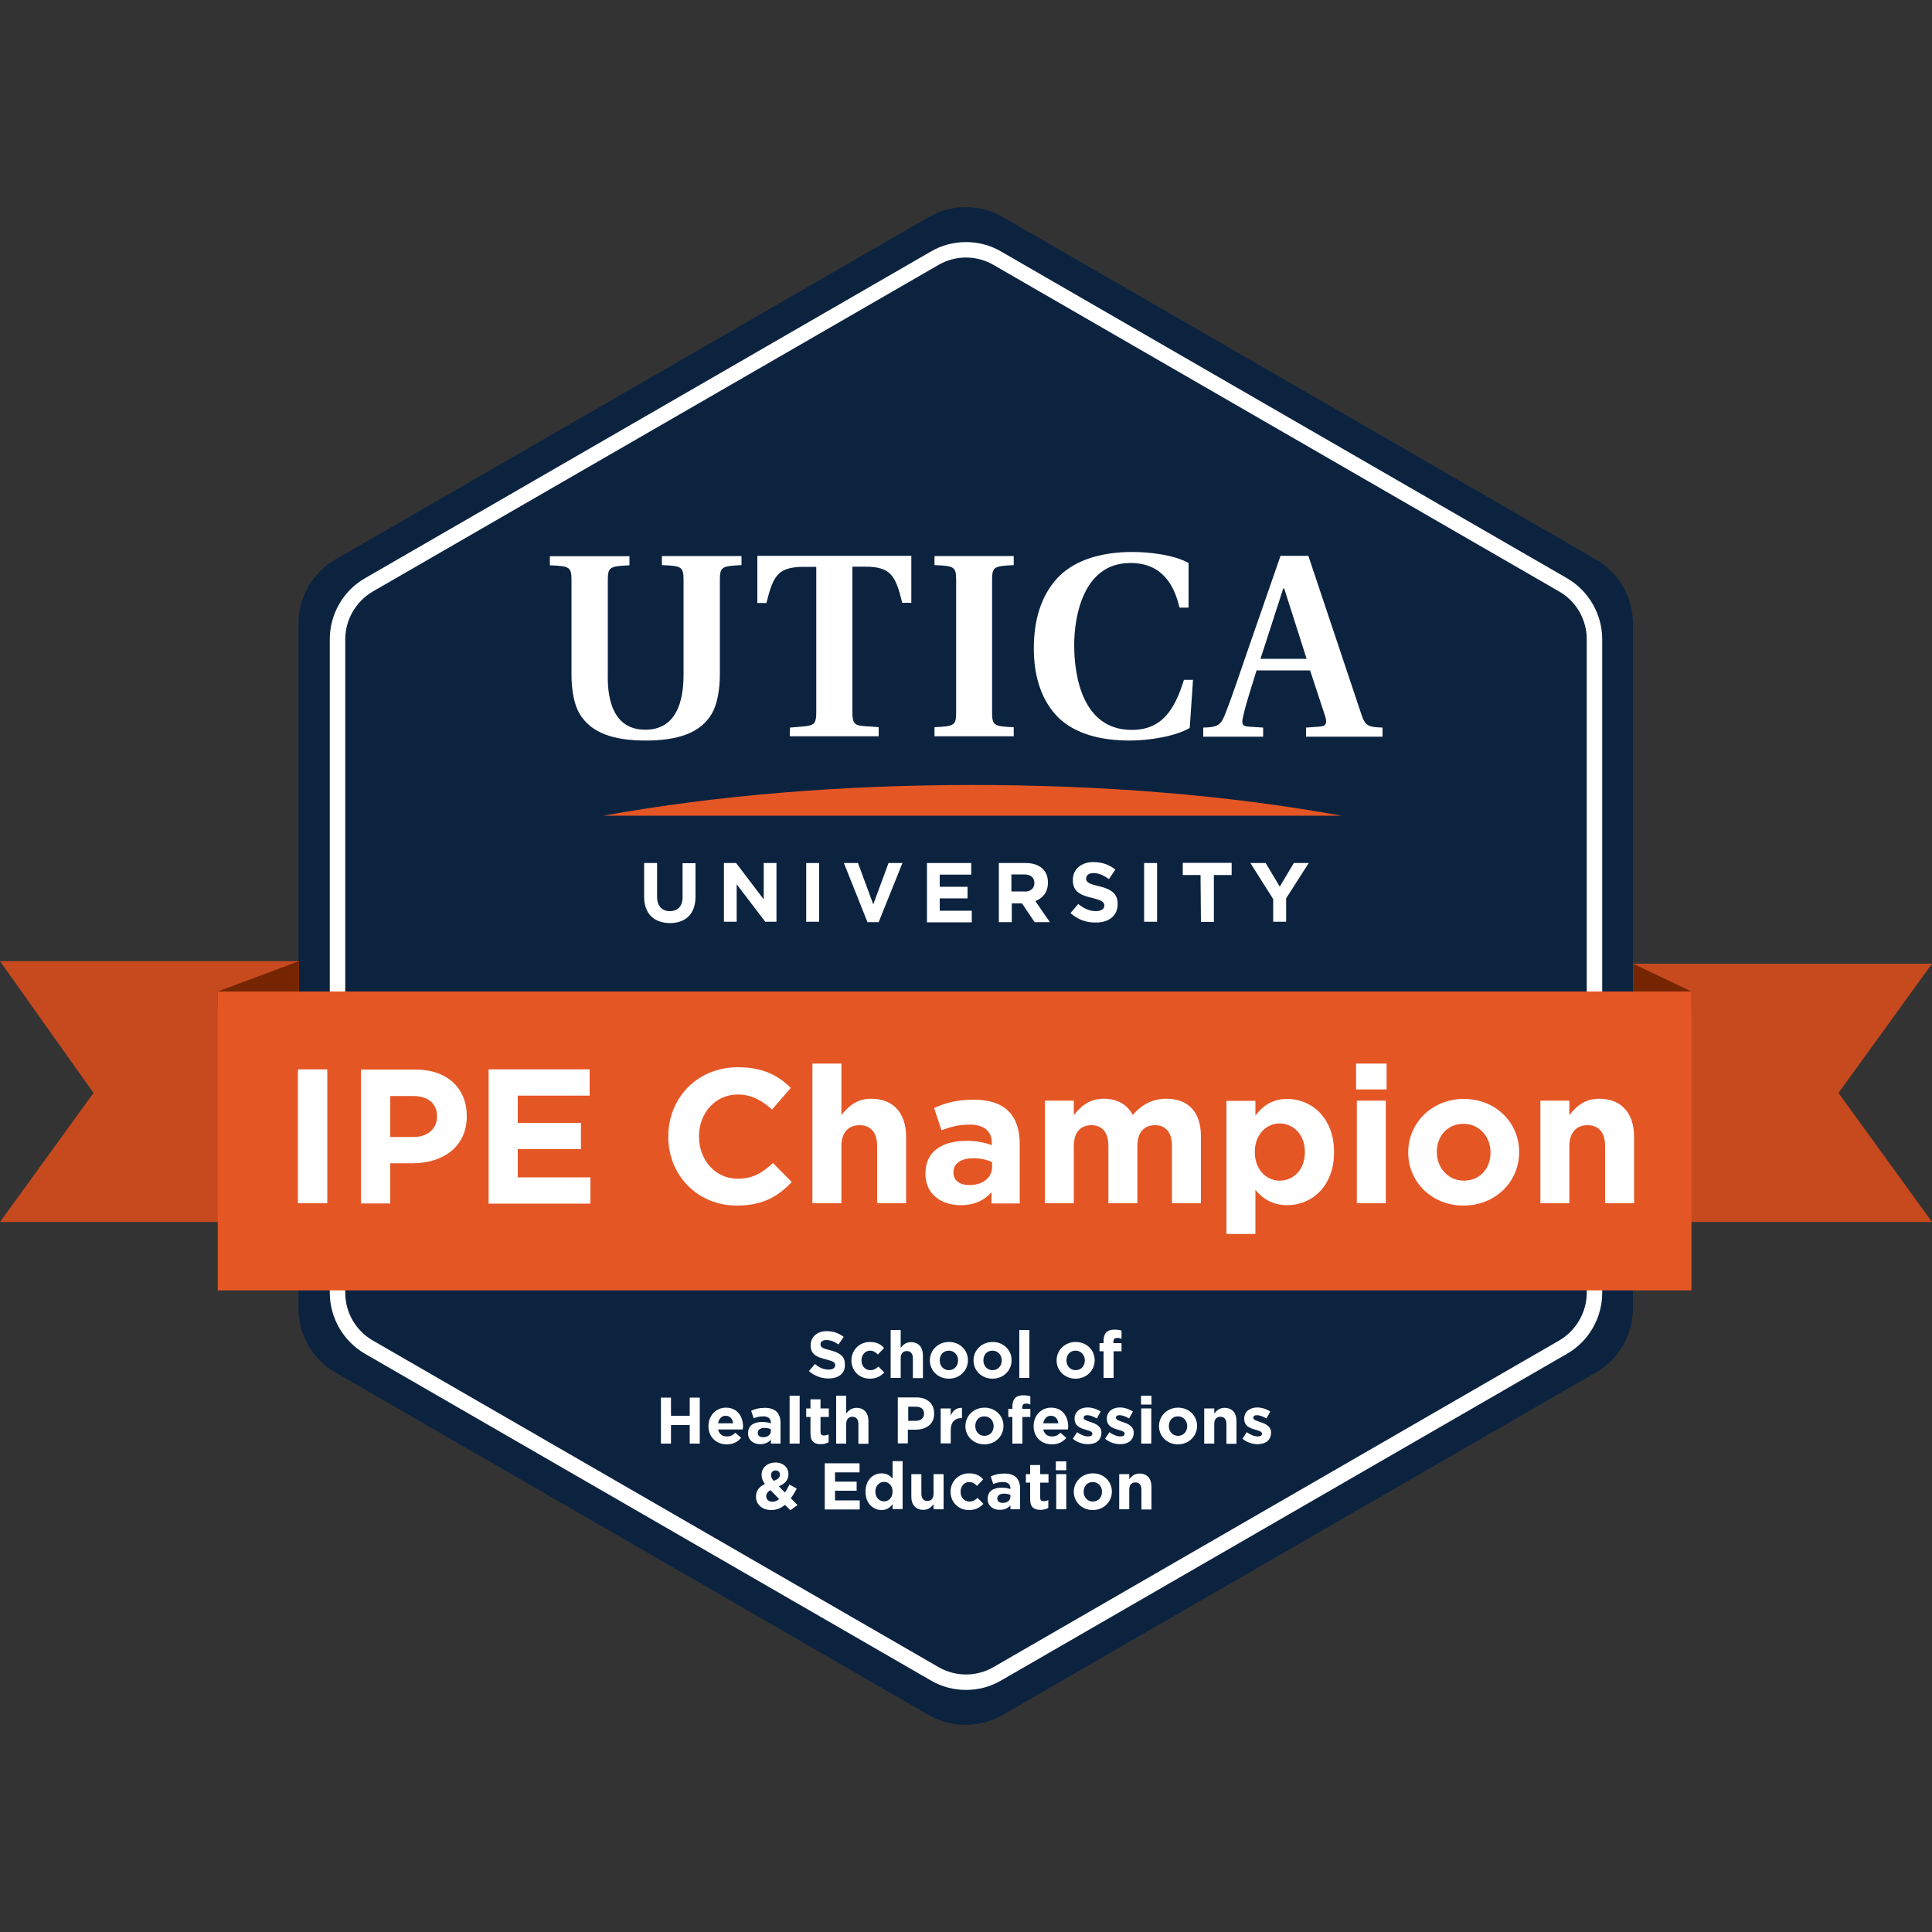<svg version="1.1" id="Layer_1" xmlns="http://www.w3.org/2000/svg" xmlns:xlink="http://www.w3.org/1999/xlink" xmlns:openbadges="http://openbadges.org" x="0px" y="0px" viewBox="0 0 1000 1000" style="enable-background:new 0 0 1000 1000;" xml:space="preserve"><rect x="0" y="0" width="1000" height="1000" fill="#333333" stroke="none"/><openbadges:assertion verify="https://www.utica.edu/badge/assert/12596A0EED2C0EABE0638F19A8C0101D"><![CDATA[{"@context":"https://w3id.org/openbadges/v2","id":"https://www.utica.edu/badge/assert/12596A0EED2C0EABE0638F19A8C0101D","type":"Assertion","recipient":{"hashed":true,"type":"email","identity":"sha256$510A18551E38B03BE702AE770491842D1A5811A58865A1EBC3D23695B49734DD"},"issuedOn":"2024-02-27T03:00:18-0500","verification":{"type":"hosted"},"badge":{"issuer":{"url":"https://www.utica.edu","name":"Utica University","id":"https://www.utica.edu/badge/issuer","type":"Profile","verification":{"allowedOrigins":"www.utica.edu"},"email":"admiss@utica.edu"},"criteria":{"narrative":"To earn this badge, students must  have successfully completed  two didactic Inter-Professional Education (IPE) courses and participated in a minimum of one IPE experience."},"image":"https://www.utica.edu/badge/image/IPECH","name":"IPE Champion Badge","id":"https://www.utica.edu/badge/class/IPECH","type":"BadgeClass","description":"The Award of this IPE digital badge acknowledges students who are enrolled in a health professions program have acquired foundational knowledge of the four IPEC Core Competencies, strategies needed to work as a member of a collaborative, interprofessional health care team and importance of patient-family centered care.  Leadership skills have been instructed and practiced by students through didactic coursework and interprofessional experiences."},"evidence":{"id":"https://www.utica.edu/badge/12596A0EED2C0EABE0638F19A8C0101D"}}]]></openbadges:assertion><style type="text/css">
	.st0{fill:#0C2340;}
	.st1{fill:#FFFFFF;}
	.st2{fill:#C64A1E;}
	.st3{fill:#752600;}
	.st4{fill:#E55625;}
	.st5{enable-background:new    ;}
</style>
<path class="st0" d="M845.2,677.3V322.7c0-13.7-7.3-26.3-19.1-33.1L519,112.3c-11.8-6.8-26.4-6.8-38.2,0L173.6,289.6
	c-11.8,6.8-19.1,19.5-19.1,33.1v354.6c0,13.7,7.3,26.3,19.1,33.1l307.1,177.3c11.8,6.8,26.4,6.8,38.2,0l307.1-177.3
	C837.9,703.6,845.2,691,845.2,677.3z"/>
<g>
	<path class="st0" d="M500,870.7c-5.7,0-11.3-1.5-16.2-4.3L190.9,697.2c-10-5.8-16.2-16.6-16.2-28.1V330.9
		c0-11.6,6.2-22.3,16.2-28.1l292.9-169.1c4.9-2.8,10.5-4.4,16.2-4.4s11.3,1.5,16.2,4.4l292.9,169.1c10,5.8,16.2,16.6,16.2,28.1
		v338.2c0,11.6-6.2,22.3-16.2,28.1L516.2,866.3C511.3,869.2,505.7,870.7,500,870.7z"/>
	<path class="st1" d="M500,133.3c5,0,9.9,1.3,14.2,3.8l292.9,169.1c8.8,5.1,14.2,14.5,14.2,24.7v338.2c0,10.1-5.5,19.6-14.2,24.7
		L514.2,862.9c-4.3,2.5-9.2,3.8-14.2,3.8c-5,0-9.9-1.3-14.2-3.8L192.9,693.8c-8.8-5.1-14.2-14.5-14.2-24.7V330.9
		c0-10.1,5.5-19.6,14.2-24.7l292.9-169.1C490.1,134.6,495,133.3,500,133.3 M500,125.3c-6.3,0-12.6,1.6-18.2,4.9L188.9,299.3
		c-11.3,6.5-18.2,18.6-18.2,31.6v338.2c0,13,7,25.1,18.2,31.6l292.9,169.1c5.6,3.3,11.9,4.9,18.2,4.9s12.6-1.6,18.2-4.9l292.9-169.1
		c11.3-6.5,18.2-18.6,18.2-31.6V330.9c0-13-7-25.1-18.2-31.6L518.2,130.2C512.6,126.9,506.3,125.3,500,125.3L500,125.3z"/>
</g>
<g>
	<polygon class="st2" points="845.3,632.5 1000,632.5 951.6,565.7 1000,498.8 845.3,498.8 	"/>
</g>
<g>
	<polygon class="st2" points="154.7,632.5 0,632.5 48.4,565.7 0,497.5 154.7,497.5 	"/>
</g>
<g>
	<polygon class="st3" points="112.7,513.2 154.7,497.5 154.7,521.1 112.7,521.1 	"/>
</g>
<g>
	<polygon class="st3" points="875.5,513.2 845.3,498.8 845.3,522.4 875.5,522.4 	"/>
</g>
<g>
	<rect x="112.7" y="513.2" class="st4" width="762.8" height="154.7"/>
</g>
<g class="st5">
	<path class="st1" d="M154.2,622.8v-69.3h15.2v69.3H154.2z"/>
	<path class="st1" d="M213.6,602.1H202v20.8h-15.2v-69.3h28.3c16.5,0,26.5,9.8,26.5,24v0.2C241.6,593.7,229.1,602.1,213.6,602.1z
		 M226.2,577.8c0-6.8-4.8-10.5-12.4-10.5H202v21.2h12.1c7.6,0,12.1-4.6,12.1-10.5V577.8z"/>
	<path class="st1" d="M252.9,622.8v-69.3h52.3v13.6H268v14.1h32.7v13.6H268v14.6h37.6v13.6H252.9z"/>
	<path class="st1" d="M381.4,624c-20.4,0-35.5-15.7-35.5-35.6v-0.2c0-19.7,14.8-35.8,36.1-35.8c13.1,0,20.9,4.4,27.3,10.7l-9.7,11.2
		c-5.3-4.8-10.8-7.8-17.7-7.8c-11.7,0-20.1,9.7-20.1,21.6v0.2c0,11.9,8.2,21.8,20.1,21.8c7.9,0,12.8-3.2,18.2-8.1l9.7,9.8
		C402.7,619.3,394.8,624,381.4,624z"/>
	<path class="st1" d="M454,622.8v-29.6c0-7.1-3.4-10.8-9.1-10.8c-5.7,0-9.4,3.7-9.4,10.8v29.6h-15v-72.3h15v26.7
		c3.5-4.5,7.9-8.5,15.5-8.5c11.4,0,18,7.5,18,19.7v34.4H454z"/>
	<path class="st1" d="M513.2,622.8v-5.7c-3.7,4.1-8.7,6.7-16,6.7c-10,0-18.2-5.7-18.2-16.2v-0.2c0-11.6,8.8-16.9,21.4-16.9
		c5.3,0,9.2,0.9,13,2.2v-0.9c0-6.2-3.9-9.7-11.4-9.7c-5.7,0-9.8,1.1-14.7,2.9l-3.8-11.5c5.8-2.6,11.6-4.3,20.6-4.3
		c16.4,0,23.7,8.5,23.7,22.9v30.8H513.2z M513.5,601.5c-2.6-1.2-5.9-2-9.6-2c-6.4,0-10.4,2.6-10.4,7.3v0.2c0,4.1,3.4,6.4,8.2,6.4
		c7,0,11.8-3.9,11.8-9.3V601.5z"/>
	<path class="st1" d="M606.6,622.8v-29.6c0-7.1-3.2-10.8-8.8-10.8c-5.6,0-9.1,3.7-9.1,10.8v29.6h-15v-29.6c0-7.1-3.2-10.8-8.8-10.8
		s-9.1,3.7-9.1,10.8v29.6h-15v-53.1h15v7.5c3.5-4.5,8-8.5,15.6-8.5c6.9,0,12.2,3.1,14.9,8.4c4.7-5.4,10.2-8.4,17.4-8.4
		c11.2,0,17.9,6.7,17.9,19.5v34.6H606.6z"/>
	<path class="st1" d="M666.3,623.8c-8,0-13-3.7-16.5-7.9v22.8h-15v-68.9h15v7.6c3.7-4.9,8.7-8.6,16.5-8.6c12.4,0,24.2,9.7,24.2,27.4
		v0.2C690.5,614.1,678.9,623.8,666.3,623.8z M675.4,596.2c0-8.8-5.9-14.7-13-14.7s-12.9,5.8-12.9,14.7v0.2c0,8.8,5.8,14.7,12.9,14.7
		s13-5.7,13-14.7V596.2z"/>
	<path class="st1" d="M701.9,563.9v-13.4h15.8v13.4H701.9z M702.3,622.8v-53.1h15v53.1H702.3z"/>
	<path class="st1" d="M757.5,624c-16.4,0-28.6-12.2-28.6-27.4v-0.2c0-15.2,12.3-27.6,28.8-27.6c16.4,0,28.6,12.2,28.6,27.4v0.2
		C786.3,611.7,774,624,757.5,624z M771.5,596.4c0-7.8-5.6-14.7-14-14.7c-8.6,0-13.8,6.6-13.8,14.5v0.2c0,7.8,5.6,14.7,14,14.7
		c8.6,0,13.8-6.6,13.8-14.5V596.4z"/>
	<path class="st1" d="M830.8,622.8v-29.6c0-7.1-3.4-10.8-9.1-10.8c-5.7,0-9.4,3.7-9.4,10.8v29.6h-15v-53.1h15v7.5
		c3.5-4.5,7.9-8.5,15.5-8.5c11.4,0,18,7.5,18,19.7v34.4H830.8z"/>
</g>
<g class="st5">
	<path class="st1" d="M428.8,713.5c-3.6,0-7.2-1.3-10.1-3.8l3.1-3.7c2.1,1.8,4.4,2.9,7.1,2.9c2.1,0,3.4-0.9,3.4-2.2v-0.1
		c0-1.3-0.8-2-4.8-3c-4.8-1.2-7.9-2.5-7.9-7.3v-0.1c0-4.3,3.5-7.2,8.3-7.2c3.5,0,6.4,1.1,8.8,3l-2.7,3.9c-2.1-1.5-4.2-2.3-6.2-2.3
		c-2,0-3.1,0.9-3.1,2.1v0.1c0,1.6,1,2.1,5.1,3.1c4.8,1.3,7.5,3,7.5,7.1v0.1C437.6,710.9,434,713.5,428.8,713.5z"/>
	<path class="st1" d="M450.2,713.6c-5.5,0-9.5-4.2-9.5-9.4v-0.1c0-5.2,4-9.5,9.6-9.5c3.4,0,5.6,1.2,7.3,3.1l-3.2,3.4
		c-1.2-1.2-2.3-2-4.1-2c-2.6,0-4.4,2.3-4.4,5v0.1c0,2.8,1.8,5,4.6,5c1.7,0,2.9-0.7,4.2-1.9l3,3.1
		C455.9,712.2,453.8,713.6,450.2,713.6z"/>
	<path class="st1" d="M472.5,713.2V703c0-2.4-1.2-3.7-3.1-3.7c-2,0-3.2,1.3-3.2,3.7v10.2H461v-24.8h5.2v9.2c1.2-1.5,2.7-2.9,5.3-2.9
		c3.9,0,6.2,2.6,6.2,6.8v11.8H472.5z"/>
	<path class="st1" d="M491.1,713.6c-5.6,0-9.8-4.2-9.8-9.4v-0.1c0-5.2,4.2-9.5,9.9-9.5c5.6,0,9.8,4.2,9.8,9.4v0.1
		C501,709.3,496.8,713.6,491.1,713.6z M495.9,704.1c0-2.7-1.9-5-4.8-5c-3,0-4.7,2.3-4.7,5v0.1c0,2.7,1.9,5,4.8,5
		C494.1,709.1,495.9,706.9,495.9,704.1L495.9,704.1z"/>
	<path class="st1" d="M513.7,713.6c-5.6,0-9.8-4.2-9.8-9.4v-0.1c0-5.2,4.2-9.5,9.9-9.5c5.6,0,9.8,4.2,9.8,9.4v0.1
		C523.6,709.3,519.4,713.6,513.7,713.6z M518.5,704.1c0-2.7-1.9-5-4.8-5c-3,0-4.7,2.3-4.7,5v0.1c0,2.7,1.9,5,4.8,5
		C516.7,709.1,518.5,706.9,518.5,704.1L518.5,704.1z"/>
	<path class="st1" d="M527.6,713.2v-24.8h5.2v24.8H527.6z"/>
	<path class="st1" d="M556.7,713.6c-5.6,0-9.8-4.2-9.8-9.4v-0.1c0-5.2,4.2-9.5,9.9-9.5c5.6,0,9.8,4.2,9.8,9.4v0.1
		C566.6,709.3,562.4,713.6,556.7,713.6z M561.5,704.1c0-2.7-1.9-5-4.8-5c-3,0-4.7,2.3-4.7,5v0.1c0,2.7,1.9,5,4.8,5
		C559.8,709.1,561.5,706.9,561.5,704.1L561.5,704.1z"/>
	<path class="st1" d="M578.2,692.5c-1.2,0-1.9,0.6-1.9,2v0.7h4.2v4.2h-4.1v13.8h-5.2v-13.8h-2.1v-4.2h2.1V694c0-4,2-5.8,5.6-5.8
		c1.6,0,2.7,0.2,3.7,0.5v4.3C579.8,692.6,579.1,692.5,578.2,692.5z"/>
	<path class="st1" d="M357,747.2v-9.6h-9.7v9.6h-5.2v-23.8h5.2v9.4h9.7v-9.4h5.2v23.8H357z"/>
	<path class="st1" d="M384.4,739.9h-12.7c0.5,2.3,2.1,3.6,4.5,3.6c1.7,0,3-0.5,4.4-1.9l3,2.6c-1.7,2.1-4.1,3.4-7.4,3.4
		c-5.5,0-9.5-3.8-9.5-9.4v-0.1c0-5.2,3.7-9.5,9-9.5c6.1,0,8.9,4.7,8.9,9.9v0.1C384.5,739.1,384.4,739.4,384.4,739.9z M375.6,732.8
		c-2.1,0-3.5,1.5-3.9,3.9h7.8C379.1,734.3,377.8,732.8,375.6,732.8z"/>
	<path class="st1" d="M399,747.2v-2c-1.3,1.4-3,2.3-5.5,2.3c-3.4,0-6.3-2-6.3-5.6v-0.1c0-4,3-5.8,7.3-5.8c1.8,0,3.2,0.3,4.5,0.7
		v-0.3c0-2.1-1.3-3.3-3.9-3.3c-2,0-3.4,0.4-5,1l-1.3-3.9c2-0.9,4-1.5,7.1-1.5c5.6,0,8.1,2.9,8.1,7.9v10.6H399z M399.1,739.8
		c-0.9-0.4-2-0.7-3.3-0.7c-2.2,0-3.6,0.9-3.6,2.5v0.1c0,1.4,1.2,2.2,2.8,2.2c2.4,0,4-1.3,4-3.2V739.8z"/>
	<path class="st1" d="M408.7,747.2v-24.8h5.2v24.8H408.7z"/>
	<path class="st1" d="M424.8,747.5c-3.2,0-5.3-1.3-5.3-5.5v-8.6h-2.2V729h2.2v-4.7h5.2v4.7h4.3v4.4h-4.3v7.8c0,1.2,0.5,1.8,1.7,1.8
		c1,0,1.8-0.2,2.5-0.6v4.1C427.8,747.1,426.6,747.5,424.8,747.5z"/>
	<path class="st1" d="M444.3,747.2V737c0-2.4-1.2-3.7-3.1-3.7s-3.2,1.3-3.2,3.7v10.2h-5.2v-24.8h5.2v9.2c1.2-1.5,2.7-2.9,5.3-2.9
		c3.9,0,6.2,2.6,6.2,6.8v11.8H444.3z"/>
	<path class="st1" d="M473.9,740h-4v7.1h-5.2v-23.8h9.7c5.7,0,9.1,3.4,9.1,8.2v0.1C483.6,737.2,479.3,740,473.9,740z M478.3,731.7
		c0-2.3-1.6-3.6-4.2-3.6h-4v7.3h4.1C476.7,735.4,478.3,733.8,478.3,731.7L478.3,731.7z"/>
	<path class="st1" d="M497.6,734c-3.4,0-5.5,2.1-5.5,6.4v6.7h-5.2V729h5.2v3.7c1.1-2.5,2.8-4.1,5.8-4v5.4H497.6z"/>
	<path class="st1" d="M509.5,747.6c-5.6,0-9.8-4.2-9.8-9.4v-0.1c0-5.2,4.2-9.5,9.9-9.5c5.6,0,9.8,4.2,9.8,9.4v0.1
		C519.4,743.3,515.2,747.6,509.5,747.6z M514.3,738.1c0-2.7-1.9-5-4.8-5c-3,0-4.7,2.3-4.7,5v0.1c0,2.7,1.9,5,4.8,5
		C512.6,743.1,514.3,740.9,514.3,738.1L514.3,738.1z"/>
	<path class="st1" d="M531,726.5c-1.2,0-1.9,0.6-1.9,2v0.7h4.2v4.2h-4.1v13.8h-5.2v-13.8h-2.1v-4.2h2.1V728c0-4,2-5.8,5.6-5.8
		c1.6,0,2.7,0.2,3.7,0.5v4.3C532.6,726.6,531.9,726.5,531,726.5z"/>
	<path class="st1" d="M552.7,739.9h-12.7c0.5,2.3,2.1,3.6,4.5,3.6c1.7,0,3-0.5,4.4-1.9l3,2.6c-1.7,2.1-4.1,3.4-7.4,3.4
		c-5.5,0-9.5-3.8-9.5-9.4v-0.1c0-5.2,3.7-9.5,9-9.5c6.1,0,8.9,4.7,8.9,9.9v0.1C552.8,739.1,552.8,739.4,552.7,739.9z M543.9,732.8
		c-2.1,0-3.5,1.5-3.9,3.9h7.8C547.5,734.3,546.1,732.8,543.9,732.8z"/>
	<path class="st1" d="M563.1,747.5c-2.5,0-5.4-0.8-7.8-2.8l2.2-3.4c2,1.4,4,2.2,5.7,2.2c1.5,0,2.2-0.5,2.2-1.4v-0.1
		c0-1.1-1.8-1.5-3.8-2.1c-2.5-0.7-5.4-1.9-5.4-5.5v-0.1c0-3.7,3-5.8,6.7-5.8c2.3,0,4.8,0.8,6.8,2.1l-2,3.6c-1.8-1.1-3.6-1.7-4.9-1.7
		c-1.3,0-1.9,0.5-1.9,1.3v0.1c0,1,1.7,1.5,3.7,2.2c2.5,0.8,5.5,2.1,5.5,5.4v0.1C570,745.7,567,747.5,563.1,747.5z"/>
	<path class="st1" d="M579.8,747.5c-2.5,0-5.4-0.8-7.8-2.8l2.2-3.4c2,1.4,4,2.2,5.7,2.2c1.5,0,2.2-0.5,2.2-1.4v-0.1
		c0-1.1-1.8-1.5-3.8-2.1c-2.5-0.7-5.4-1.9-5.4-5.5v-0.1c0-3.7,3-5.8,6.7-5.8c2.3,0,4.8,0.8,6.8,2.1l-2,3.6c-1.8-1.1-3.6-1.7-4.9-1.7
		c-1.3,0-1.9,0.5-1.9,1.3v0.1c0,1,1.7,1.5,3.7,2.2c2.5,0.8,5.5,2.1,5.5,5.4v0.1C586.7,745.7,583.7,747.5,579.8,747.5z"/>
	<path class="st1" d="M590.6,727v-4.6h5.4v4.6H590.6z M590.7,747.2V729h5.2v18.2H590.7z"/>
	<path class="st1" d="M609.7,747.6c-5.6,0-9.8-4.2-9.8-9.4v-0.1c0-5.2,4.2-9.5,9.9-9.5c5.6,0,9.8,4.2,9.8,9.4v0.1
		C619.6,743.3,615.3,747.6,609.7,747.6z M614.5,738.1c0-2.7-1.9-5-4.8-5c-3,0-4.7,2.3-4.7,5v0.1c0,2.7,1.9,5,4.8,5
		C612.7,743.1,614.5,740.9,614.5,738.1L614.5,738.1z"/>
	<path class="st1" d="M634.8,747.2V737c0-2.4-1.2-3.7-3.1-3.7c-2,0-3.2,1.3-3.2,3.7v10.2h-5.2V729h5.2v2.6c1.2-1.5,2.7-2.9,5.3-2.9
		c3.9,0,6.2,2.6,6.2,6.8v11.8H634.8z"/>
	<path class="st1" d="M650.9,747.5c-2.5,0-5.4-0.8-7.8-2.8l2.2-3.4c2,1.4,4,2.2,5.7,2.2c1.5,0,2.2-0.5,2.2-1.4v-0.1
		c0-1.1-1.8-1.5-3.8-2.1c-2.5-0.7-5.4-1.9-5.4-5.5v-0.1c0-3.7,3-5.8,6.7-5.8c2.3,0,4.8,0.8,6.8,2.1l-2,3.6c-1.8-1.1-3.6-1.7-4.9-1.7
		c-1.3,0-1.9,0.5-1.9,1.3v0.1c0,1,1.7,1.5,3.7,2.2c2.5,0.8,5.5,2.1,5.5,5.4v0.1C657.8,745.7,654.8,747.5,650.9,747.5z"/>
	<path class="st1" d="M409.1,781.7l-2.8-2.8c-1.9,1.6-4.2,2.7-7,2.7c-4.6,0-8-2.7-8-6.9c0-3.1,1.6-5.2,4.6-6.6
		c-1.2-1.7-1.7-3.1-1.7-4.8c0-3.3,2.6-6.3,7.2-6.3c4,0,6.7,2.6,6.7,6c0,3.2-2,5.1-5,6.3l3.2,3.2c0.8-1.2,1.6-2.6,2.3-4.1l3.8,2.1
		c-0.9,1.7-1.9,3.4-3.1,5l3.5,3.5L409.1,781.7z M398.8,771.3c-1.6,0.8-2.2,2-2.2,3.2c0,1.7,1.4,2.8,3.3,2.8c1.2,0,2.3-0.5,3.4-1.4
		L398.8,771.3z M401.4,761.1c-1.4,0-2.3,1-2.3,2.4c0,1.1,0.4,1.9,1.4,3c2.1-0.8,3.2-1.7,3.2-3.2
		C403.7,761.9,402.7,761.1,401.4,761.1z"/>
	<path class="st1" d="M426.9,781.2v-23.8h18v4.7h-12.7v4.8h11.2v4.7h-11.2v5H445v4.7H426.9z"/>
	<path class="st1" d="M462,781.2v-2.6c-1.3,1.7-3,3-5.7,3c-4.2,0-8.3-3.3-8.3-9.4V772c0-6.1,4-9.4,8.3-9.4c2.8,0,4.5,1.3,5.7,2.7v-9
		h5.2v24.8H462z M462,772c0-3-2-5-4.4-5s-4.5,2-4.5,5v0.1c0,3,2,5,4.5,5S462,775.1,462,772L462,772z"/>
	<path class="st1" d="M483.2,781.2v-2.6c-1.2,1.5-2.7,2.9-5.3,2.9c-3.9,0-6.2-2.6-6.2-6.8V763h5.2v10.2c0,2.4,1.2,3.7,3.1,3.7
		c2,0,3.2-1.3,3.2-3.7V763h5.2v18.2H483.2z"/>
	<path class="st1" d="M501.5,781.6c-5.5,0-9.5-4.2-9.5-9.4v-0.1c0-5.2,4-9.5,9.6-9.5c3.4,0,5.6,1.2,7.3,3.1l-3.2,3.4
		c-1.2-1.2-2.3-2-4.1-2c-2.6,0-4.4,2.3-4.4,5v0.1c0,2.8,1.8,5,4.6,5c1.7,0,2.9-0.7,4.2-1.9l3,3.1
		C507.2,780.2,505.2,781.6,501.5,781.6z"/>
	<path class="st1" d="M523,781.2v-2c-1.3,1.4-3,2.3-5.5,2.3c-3.4,0-6.3-2-6.3-5.6v-0.1c0-4,3-5.8,7.3-5.8c1.8,0,3.2,0.3,4.5,0.7
		v-0.3c0-2.1-1.3-3.3-3.9-3.3c-2,0-3.4,0.4-5,1l-1.3-3.9c2-0.9,4-1.5,7.1-1.5c5.6,0,8.1,2.9,8.1,7.9v10.6H523z M523.1,773.8
		c-0.9-0.4-2-0.7-3.3-0.7c-2.2,0-3.6,0.9-3.6,2.5v0.1c0,1.4,1.2,2.2,2.8,2.2c2.4,0,4-1.3,4-3.2V773.8z"/>
	<path class="st1" d="M538.5,781.5c-3.2,0-5.3-1.3-5.3-5.5v-8.6H531V763h2.2v-4.7h5.2v4.7h4.3v4.4h-4.3v7.8c0,1.2,0.5,1.8,1.7,1.8
		c1,0,1.8-0.2,2.5-0.6v4.1C541.5,781.1,540.2,781.5,538.5,781.5z"/>
	<path class="st1" d="M546.5,761v-4.6h5.4v4.6H546.5z M546.7,781.2V763h5.2v18.2H546.7z"/>
	<path class="st1" d="M565.6,781.6c-5.6,0-9.8-4.2-9.8-9.4v-0.1c0-5.2,4.2-9.5,9.9-9.5c5.6,0,9.8,4.2,9.8,9.4v0.1
		C575.5,777.3,571.3,781.6,565.6,781.6z M570.4,772.1c0-2.7-1.9-5-4.8-5c-3,0-4.7,2.3-4.7,5v0.1c0,2.7,1.9,5,4.8,5
		C568.7,777.1,570.4,774.9,570.4,772.1L570.4,772.1z"/>
	<path class="st1" d="M590.8,781.2V771c0-2.4-1.2-3.7-3.1-3.7c-2,0-3.2,1.3-3.2,3.7v10.2h-5.2V763h5.2v2.6c1.2-1.5,2.7-2.9,5.3-2.9
		c3.9,0,6.2,2.6,6.2,6.8v11.8H590.8z"/>
</g>
<g>
	<path class="st4" d="M503.3,406.3c-67,0-132.4,5.3-191,15.9h382C635.6,411.5,570.2,406.3,503.3,406.3z"/>
	<g>
		<path class="st1" d="M334,377.7c16,0,19.8-14.6,19.8-28.3v-48.9c0-7.1-0.8-7.6-11.2-8v-4.7h41.2v4.7c-10.4,0.5-11.2,0.9-11.2,8
			v48.6c0,8-1.4,15.3-4,20c-5.9,10.5-18.2,14.2-34.4,14.2s-28.4-3.7-34.4-14.2c-2.7-4.7-4-12.1-4-20v-48.5c0-7.1-0.8-7.6-11.2-8
			v-4.7h41.2v4.7c-10.4,0.5-11.2,0.9-11.2,8v48.7C314.3,363,318,377.7,334,377.7z"/>
		<path class="st1" d="M408.9,376.6l8-0.7c4.9-0.5,5.6-2.1,5.6-7.3v-75.2h-6.4c-13.6,0-15.9,4.7-19.4,18.7h-4.7v-24.4h79.7V312h-4.7
			c-3.5-14-5.7-18.7-19.4-18.7h-6.4v75.2c0,5.1,0.6,7,5.6,7.3l8,0.6v4.7h-46L408.9,376.6L408.9,376.6z"/>
		<path class="st1" d="M513.5,368.4c0,7.1,0.8,7.6,11.2,8v4.7h-41v-4.7c10.4-0.5,11.2-0.9,11.2-8v-67.9c0-7.1-0.8-7.6-11.2-8v-4.7
			h41v4.7c-10.4,0.5-11.2,0.9-11.2,8L513.5,368.4L513.5,368.4z"/>
		<path class="st1" d="M615.8,376.8c-7.6,4.4-21.1,6.5-31,6.5c-16,0-28.3-3.8-36.6-11.5c-8.6-8.3-13.1-20.7-13.1-36.1
			c0-15.1,3.9-27.4,12.1-36.4c8-8.6,21.1-13.6,39-13.6c8.8,0,21.6,1.5,29,5.7v23.1h-4.7c-2.8-12.1-9.3-23.1-25.4-23.1
			c-24.7,0-29.1,28.2-29.1,42.5c0,15.6,4.1,43.9,29.8,43.9c16.1,0,22.4-11.2,27-25.9h4.7L615.8,376.8z"/>
		<path class="st1" d="M622.9,376.6c7.9-0.2,9.2-1.5,11.6-7.9c3.8-9.7,8.6-24.4,13.2-37.5l15.1-43.5h14.4l27.4,81.9
			c2,6.3,3.7,6.7,11,7v4.7H676v-4.7l7.1-0.5c3.4-0.2,3.9-2,2.8-5.4l-7.8-23.7h-27.7c-2.6,8.6-5.3,16.4-7,24
			c-0.8,3.4-0.6,4.9,2.7,5.1l7.7,0.5v4.7h-31V376.6z M676.3,341l-11.6-36.4h-0.5c-1.5,4.4-10.1,31.5-11.8,36.4H676.3z"/>
	</g>
	<g>
		<path class="st1" d="M333.4,464.1v-17.4h6.7V464c0,5,2.5,7.6,6.6,7.6s6.6-2.5,6.6-7.3v-17.5h6.7v17.2c0,9.2-5.2,13.8-13.4,13.8
			C338.5,477.6,333.4,473,333.4,464.1z"/>
		<path class="st1" d="M374.7,446.7h6.3l14.3,18.8v-18.8h6.6v30.4h-5.8l-14.8-19.4v19.4h-6.6V446.7z"/>
		<path class="st1" d="M417.3,446.7h6.7v30.4h-6.7V446.7z"/>
		<path class="st1" d="M436.8,446.7h7.3l7.9,21.4l7.9-21.4h7.2l-12.3,30.6H449L436.8,446.7z"/>
		<path class="st1" d="M479.8,446.7h22.9v6h-16.3v6.3h14.4v6h-14.4v6.4H503v6h-23.2V446.7z"/>
		<path class="st1" d="M516.9,446.7h14c3.9,0,6.9,1.1,8.9,3.1c1.8,1.8,2.6,4.1,2.6,7v0.1c0,5-2.7,8-6.5,9.5l7.5,10.9h-7.9l-6.5-9.7
			h-5.3v9.7h-6.7v-30.5H516.9z M530.3,461.5c3.2,0,5.1-1.8,5.1-4.4V457c0-2.8-2-4.4-5.3-4.4h-6.6v8.8h6.9V461.5z"/>
		<path class="st1" d="M554.1,472.6l4-4.7c2.7,2.2,5.7,3.7,9.1,3.7c2.7,0,4.4-1.1,4.4-2.8v-0.1c0-1.8-1.1-2.6-6.2-3.9
			c-6.2-1.5-10.1-3.2-10.1-9.3v-0.1c0-5.6,4.5-9.2,10.6-9.2c4.5,0,8.3,1.4,11.4,3.9L574,455c-2.7-1.9-5.3-3.1-7.9-3.1
			s-3.9,1.2-3.9,2.7v0.1c0,2,1.3,2.7,6.6,4c6.3,1.5,9.7,3.8,9.7,9.2v0.1c0,6-4.6,9.5-11.2,9.5C562.4,477.6,557.8,476,554.1,472.6z"
			/>
		<path class="st1" d="M592.2,446.7h6.7v30.4h-6.7V446.7z"/>
		<path class="st1" d="M621.4,452.9h-9.2v-6.3h25.3v6.3h-9.2v24.3h-6.7L621.4,452.9L621.4,452.9L621.4,452.9z"/>
		<path class="st1" d="M658.9,465.2l-11.7-18.5h7.9l7.3,12.2l7.3-12.2h7.7l-11.7,18.3v12.1H659v-11.9H658.9z"/>
	</g>
</g></svg>